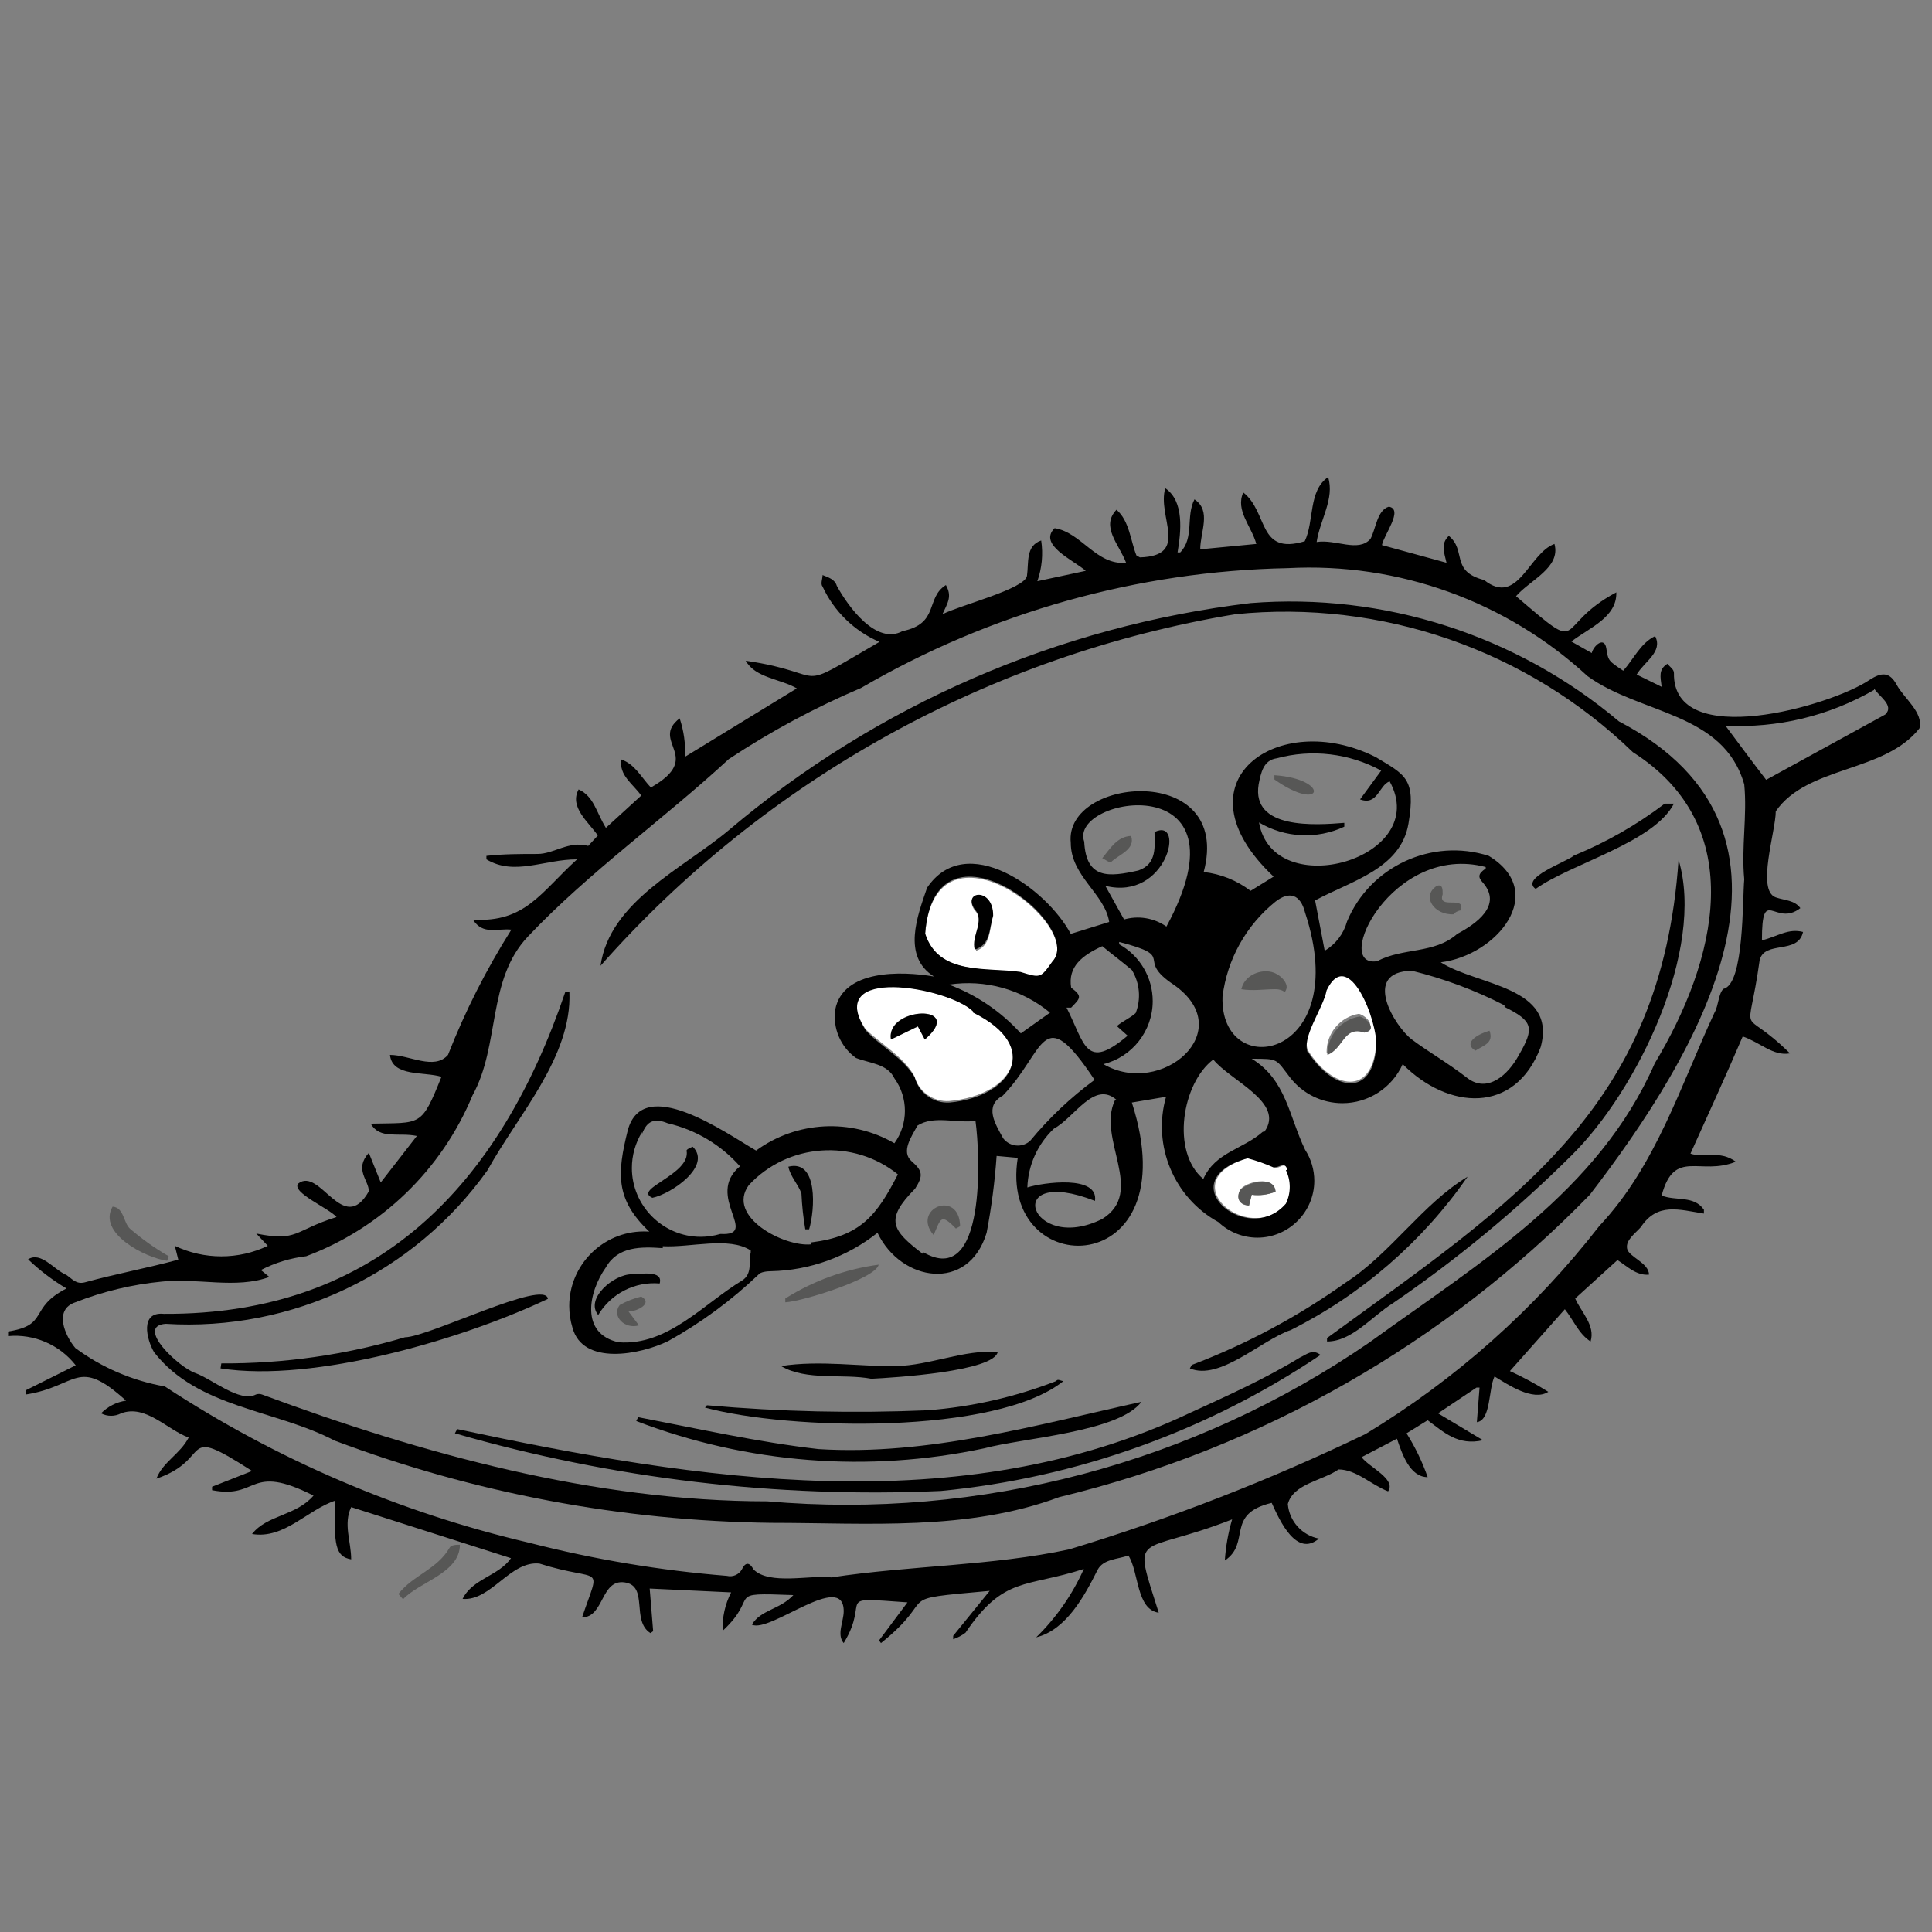 <?xml version="1.0" encoding="UTF-8" standalone="no"?>
<!DOCTYPE svg PUBLIC "-//W3C//DTD SVG 1.1//EN" "http://www.w3.org/Graphics/SVG/1.1/DTD/svg11.dtd">
<svg width="100%" height="100%" viewBox="0 0 70 70" version="1.1" xmlns="http://www.w3.org/2000/svg" xmlns:xlink="http://www.w3.org/1999/xlink" xml:space="preserve" xmlns:serif="http://www.serif.com/" style="fill-rule:evenodd;clip-rule:evenodd;stroke-linejoin:round;stroke-miterlimit:2;">
    <rect x="0" y="0" width="70" height="70" fill="#808080" stroke="none"/>
    <g transform="matrix(1.392,0,0,1.392,-13.961,-12.949)">
        <path d="M33.83,37.31C33.939,37.715 34.322,37.989 34.74,37.96C36.4,37.81 37.16,36.51 35.35,35.62C34.7,34.98 31.45,34.41 32.56,36.09C33,36.51 33.54,36.8 33.83,37.31ZM34.1,36.31L33.92,36L33.22,36.34C33.08,35.5 35.19,35.42 34.1,36.36L34.1,36.31Z" style="fill:white;fill-rule:nonzero;"/>
    </g>
    <g transform="matrix(1.392,0,0,1.392,-13.961,-12.949)">
        <path d="M37.42,34.35C38.3,33.42 34.36,30.35 34.11,33.62C34.46,34.7 35.71,34.47 36.59,34.62C37.11,34.76 37.11,34.77 37.42,34.35ZM35.4,33C35.07,32.52 35.86,32.42 35.88,33.16C35.77,33.49 35.83,33.91 35.44,34.05C35.3,33.66 35.68,33.27 35.4,33Z" style="fill:white;fill-rule:nonzero;"/>
    </g>
    <g transform="matrix(1.392,0,0,1.392,-13.961,-12.949)">
        <path d="M44.56,35C44.47,35.48 43.88,36.24 44.08,36.65C44.71,37.65 45.75,37.86 45.85,36.48C45.91,35.88 45.13,33.85 44.56,35ZM44.56,36.69C44.554,36.197 44.913,35.769 45.4,35.69C45.6,35.74 45.88,36.05 45.52,36.11C45,36 45,36.6 44.58,36.73L44.56,36.69Z" style="fill:white;fill-rule:nonzero;"/>
    </g>
    <g transform="matrix(1.392,0,0,1.392,-13.961,-12.949)">
        <path d="M42.54,39.44C40.47,40.02 42.54,41.78 43.54,40.62C43.673,40.345 43.673,40.025 43.54,39.75C43.47,39.51 43.33,39.75 43.22,39.68C43,39.582 42.773,39.502 42.54,39.44ZM43.23,40.32C43.034,40.4 42.82,40.427 42.61,40.4L42.54,40.68C42.31,40.68 42.2,40.51 42.3,40.29C42.4,40.07 43.2,39.87 43.23,40.32Z" style="fill:white;fill-rule:nonzero;"/>
    </g>
    <g transform="matrix(1.392,0,0,1.392,-13.961,-12.949)">
        <path d="M32.91,52L32.96,52.07C34.54,50.8 33.15,50.95 35.79,50.71L34.84,51.88L34.84,51.97C34.955,51.93 35.063,51.873 35.16,51.8C36.16,50.32 36.73,50.63 38.24,50.14C37.943,50.806 37.522,51.41 37,51.92C37.78,51.73 38.26,50.84 38.6,50.16C38.75,49.88 39.12,49.89 39.4,49.79C39.68,50.23 39.6,51.19 40.19,51.28C39.49,49.07 39.6,49.83 42.1,48.85C41.998,49.199 41.934,49.557 41.91,49.92C42.6,49.46 41.91,48.71 43.13,48.42C43.35,48.91 43.78,49.84 44.36,49.35C43.92,49.266 43.587,48.897 43.55,48.45C43.69,47.92 44.46,47.84 44.87,47.55C45.33,47.55 45.72,47.95 46.16,48.12C46.38,47.8 45.66,47.49 45.47,47.23L46.39,46.75C46.52,47.13 46.72,47.75 47.19,47.75C47.05,47.351 46.865,46.968 46.64,46.61L47.19,46.27C47.61,46.58 47.98,46.94 48.63,46.79L47.46,46.09L48.46,45.42L48.54,45.42L48.47,46.32C48.84,46.27 48.77,45.46 48.93,45.13C49.26,45.33 49.93,45.79 50.33,45.53C50.009,45.328 49.675,45.147 49.33,44.99L50.76,43.38C50.99,43.67 51.12,44.02 51.43,44.22C51.56,43.8 51.18,43.45 51.03,43.1L52.13,42.1C52.38,42.26 52.62,42.51 52.95,42.48C52.95,42.17 52.42,42.02 52.38,41.8C52.34,41.58 52.59,41.41 52.74,41.24C53.17,40.59 53.74,40.79 54.38,40.89L54.38,40.79C54.12,40.41 53.65,40.57 53.28,40.42C53.61,39.18 54.28,39.92 55.21,39.54C54.79,39.23 54.38,39.45 54.03,39.33C54.48,38.33 54.94,37.33 55.39,36.28C55.84,36.43 56.18,36.8 56.62,36.72C55.28,35.4 55.52,36.52 55.83,34.3C55.95,33.77 56.83,34.16 56.96,33.56C56.58,33.46 56.31,33.67 55.89,33.78C55.89,32.32 56.23,33.45 56.89,32.94C56.74,32.73 56.48,32.74 56.25,32.66C55.74,32.48 56.25,30.94 56.25,30.42C57.07,29.23 59.08,29.42 59.99,28.26C60.1,27.85 59.59,27.48 59.4,27.13C59.21,26.78 59,26.8 58.69,27C57.69,27.68 53.56,28.86 53.6,26.82C53.6,26.72 53.49,26.66 53.43,26.58C53.19,26.73 53.25,26.92 53.28,27.18L52.63,26.86C52.83,26.52 53.32,26.27 53.11,25.86C52.73,26.04 52.55,26.46 52.28,26.76C51.89,26.5 51.89,26.5 51.84,26.18C51.79,25.86 51.51,26.1 51.46,26.3L50.93,26C51.4,25.64 52.12,25.37 52.1,24.72C50.41,25.62 51.36,26.42 49.49,24.82C49.85,24.4 50.66,24.08 50.49,23.46C49.82,23.7 49.54,25.1 48.66,24.4C47.77,24.17 48.21,23.63 47.74,23.25C47.52,23.46 47.62,23.68 47.68,23.95L46,23.49C46.05,23.22 46.57,22.56 46.18,22.49C45.87,22.58 45.84,23.08 45.7,23.33C45.38,23.69 44.8,23.33 44.3,23.41C44.39,22.82 44.77,22.29 44.6,21.72C44.08,22.07 44.24,22.87 43.99,23.39C42.76,23.76 43.05,22.64 42.39,22.12C42.18,22.59 42.6,22.99 42.73,23.46L41.27,23.6C41.27,23.14 41.57,22.6 41.12,22.3C40.89,22.74 41.12,23.3 40.75,23.68L40.68,23.68C40.77,23.14 40.86,22.35 40.36,22.01C40.14,22.75 41.01,23.77 39.7,23.81L39.61,23.76C39.46,23.4 39.43,22.86 39.09,22.57C38.67,23.01 39.16,23.47 39.34,23.95C38.56,24.02 38.18,23.16 37.48,23.05C37.04,23.48 37.97,23.88 38.29,24.16L37.03,24.43C37.15,24.09 37.184,23.726 37.13,23.37C36.72,23.51 36.81,23.95 36.76,24.29C36.71,24.63 35.03,25.05 34.56,25.29C34.71,24.97 34.81,24.82 34.65,24.53C34.11,24.87 34.49,25.53 33.52,25.73C32.84,26.1 32.11,25.1 31.81,24.55C31.76,24.38 31.59,24.33 31.44,24.27C31.44,24.37 31.38,24.5 31.44,24.57C31.739,25.216 32.266,25.729 32.92,26.01C30.56,27.38 31.74,26.84 29.44,26.5C29.69,26.95 30.34,26.97 30.77,27.22L27.86,29C27.875,28.661 27.828,28.322 27.72,28C26.93,28.61 28.38,29 26.97,29.8C26.7,29.51 26.56,29.2 26.2,29.07C26.14,29.49 26.5,29.7 26.72,30.01L25.8,30.85C25.55,30.45 25.49,30.03 25.09,29.85C24.84,30.31 25.35,30.7 25.59,31.05L25.34,31.32C24.83,31.18 24.45,31.53 24.02,31.53C23.59,31.53 23.13,31.53 22.69,31.58L22.69,31.67C23.42,32.11 24.19,31.67 25.05,31.67C24.11,32.52 23.71,33.32 22.34,33.24C22.6,33.65 22.98,33.46 23.34,33.5C22.688,34.532 22.135,35.623 21.69,36.76C21.33,37.17 20.69,36.76 20.18,36.76C20.24,37.34 21.08,37.19 21.52,37.33C20.99,38.65 21,38.52 19.68,38.55C19.92,38.97 20.4,38.77 20.88,38.87L19.94,40.08L19.63,39.31C19.24,39.74 19.63,40.02 19.63,40.31C18.96,41.49 18.36,39.66 17.79,40.11C17.61,40.34 18.59,40.75 18.79,40.98C17.67,41.33 17.79,41.63 16.7,41.41L17,41.73C16.235,42.095 15.345,42.095 14.58,41.73L14.67,42.09C13.86,42.31 13.04,42.46 12.24,42.68C12.01,42.74 11.91,42.59 11.76,42.49C11.43,42.35 11.1,41.87 10.76,42.08C11.063,42.371 11.399,42.626 11.76,42.84C10.76,43.35 11.32,43.79 10.24,43.96L10.24,44.08C10.917,44.017 11.581,44.304 12,44.84L10.7,45.49L10.7,45.6C12.06,45.39 12.03,44.6 13.31,45.76C13.063,45.795 12.834,45.911 12.66,46.09C12.823,46.175 13.017,46.175 13.18,46.09C13.82,45.85 14.37,46.51 14.94,46.72C14.72,47.15 14.27,47.35 14.1,47.79C15.61,47.28 14.65,46.34 16.59,47.59L15.55,48L15.55,48.09C16.78,48.33 16.48,47.37 18.19,48.23C17.74,48.76 16.98,48.73 16.59,49.23C17.43,49.37 18.03,48.6 18.76,48.36C18.71,49.51 18.76,49.82 19.17,49.89C19.17,49.43 18.96,48.97 19.17,48.53L23.33,49.86C23,50.33 22.33,50.39 22.07,50.92C22.81,50.98 23.31,49.92 24.07,50C25.71,50.52 25.67,49.95 25.18,51.4C25.76,51.4 25.66,50.4 26.29,50.49C26.92,50.58 26.45,51.49 26.96,51.81L27.03,51.76L26.94,50.65L29.06,50.75C28.901,51.059 28.825,51.403 28.84,51.75C29.84,50.82 28.84,50.75 30.68,50.82C30.33,51.2 29.83,51.2 29.6,51.59C30.07,51.82 31.99,50.17 31.99,51.24C31.99,51.51 31.8,51.85 31.99,52.07C32.71,50.89 31.67,50.87 33.65,51.01L32.91,52ZM58.81,27.22C58.92,27.42 59.35,27.66 59.1,27.9L56,29.6C55.66,29.16 55.32,28.7 54.94,28.19C56.293,28.261 57.637,27.938 58.81,27.26L58.81,27.22ZM29.64,50.15C29.55,49.98 29.44,49.94 29.34,50.15C29.264,50.288 29.103,50.358 28.95,50.32C27.215,50.18 25.496,49.892 23.81,49.46C20.433,48.67 17.22,47.293 14.32,45.39C13.476,45.242 12.678,44.9 11.99,44.39C11.72,44.07 11.42,43.39 11.99,43.2C12.715,42.916 13.475,42.734 14.25,42.66C15.16,42.56 16.18,42.86 17.04,42.54L16.82,42.36C17.189,42.17 17.588,42.048 18,42C19.961,41.264 21.53,39.745 22.33,37.81C23.05,36.51 22.7,34.81 23.77,33.68C25.36,32 27.3,30.63 29,29.06C30.088,28.34 31.239,27.721 32.44,27.21C35.817,25.24 39.642,24.166 43.55,24.09C46.421,23.937 49.236,24.951 51.35,26.9C52.72,27.9 54.89,27.83 55.43,29.72C55.51,30.54 55.35,31.36 55.43,32.19C55.38,32.73 55.43,34.92 54.89,35.04C54.76,35.15 54.76,35.48 54.66,35.65C53.77,37.56 53.13,39.65 51.66,41.21C49.979,43.375 47.915,45.212 45.57,46.63C43.081,47.827 40.503,48.83 37.86,49.63C35.86,50.06 33.71,50.05 31.67,50.36C31.13,50.29 30.05,50.57 29.64,50.15Z" style="fill-rule:nonzero;"/>
    </g>
    <g transform="matrix(1.392,0,0,1.392,-13.961,-12.949)">
        <path d="M14.42,42C14.065,41.795 13.73,41.557 13.42,41.29C13.24,41.14 13.26,40.73 12.96,40.71C12.56,41.4 13.81,42.04 14.38,42.12L14.42,42Z" style="fill:rgb(87,87,86);fill-rule:nonzero;"/>
    </g>
    <g transform="matrix(1.392,0,0,1.392,-13.961,-12.949)">
        <path d="M22,49.51C21.91,49.51 21.77,49.51 21.73,49.59C21.41,50.15 20.78,50.3 20.4,50.79L20.52,50.93C20.93,50.48 22,50.25 22,49.51Z" style="fill:rgb(87,87,86);fill-rule:nonzero;"/>
    </g>
    <g transform="matrix(1.392,0,0,1.392,-13.961,-12.949)">
        <path d="M32.31,36.84C32.67,36.98 33.13,36.99 33.31,37.37C33.674,37.873 33.674,38.557 33.31,39.06C32.18,38.406 30.764,38.48 29.71,39.25C28.93,38.8 26.77,37.25 26.37,38.72C26.09,39.84 26.04,40.52 26.93,41.36C26.882,41.356 26.834,41.355 26.786,41.355C25.722,41.355 24.846,42.23 24.846,43.295C24.846,43.486 24.874,43.677 24.93,43.86C25.2,44.86 26.7,44.56 27.42,44.21C28.274,43.735 29.063,43.154 29.77,42.48C29.82,42.41 29.99,42.39 30.1,42.39C31.108,42.368 32.081,42.017 32.87,41.39C33.48,42.67 35.24,42.95 35.71,41.39C35.836,40.729 35.923,40.061 35.97,39.39L36.52,39.44C36,42.71 41,42.68 39.49,38L40.38,37.85C40.018,39.116 40.585,40.477 41.74,41.11C42.015,41.371 42.38,41.517 42.759,41.517C43.571,41.517 44.239,40.849 44.239,40.037C44.239,39.751 44.156,39.47 44,39.23C43.58,38.36 43.51,37.41 42.61,36.86C43.32,36.86 43.23,36.86 43.61,37.35C43.936,37.771 44.438,38.017 44.97,38.017C45.647,38.017 46.263,37.618 46.54,37C47.72,38.19 49.46,38.32 50.13,36.56C50.57,34.97 48.48,34.96 47.53,34.35C48.99,34.17 50.34,32.53 48.78,31.58C47.3,31.105 45.684,31.854 45.09,33.29C45.002,33.609 44.794,33.881 44.51,34.05L44.26,32.74C45.2,32.23 46.49,31.92 46.69,30.74C46.89,29.56 46.6,29.47 45.84,29.01C43.31,27.73 40.56,29.65 43.18,32.12L42.58,32.49C42.226,32.219 41.804,32.049 41.36,32C42.12,29.14 37.72,29.51 37.9,31.24C37.9,32.11 38.79,32.57 38.9,33.3L37.9,33.61C37.27,32.43 35.17,30.91 34.16,32.41C33.91,33.14 33.5,34.19 34.34,34.72C33.48,34.57 31.97,34.54 31.77,35.58C31.701,36.067 31.91,36.554 32.31,36.84ZM42.8,30.71C43.475,31.113 44.308,31.154 45.02,30.82L45.02,30.72C44.27,30.78 42.6,30.9 42.79,29.72C42.85,29.42 42.91,29.09 43.26,29.04C44.174,28.793 45.149,28.908 45.98,29.36L45.43,30.11C45.89,30.28 45.92,29.74 46.2,29.64C47.31,31.65 43.17,32.83 42.8,30.71ZM36.13,37.82C37.25,36.67 37.13,35.32 38.52,37.41C37.896,37.868 37.332,38.403 36.84,39C36.752,39.077 36.639,39.12 36.522,39.12C36.372,39.12 36.231,39.05 36.14,38.93C35.93,38.55 35.64,38.09 36.13,37.82ZM26.74,38.82C26.87,38.47 27.07,38.4 27.41,38.54C28.138,38.709 28.795,39.101 29.29,39.66C28.36,40.43 29.83,41.48 28.78,41.42C28.613,41.47 28.44,41.495 28.266,41.495C27.284,41.495 26.476,40.687 26.476,39.705C26.476,39.375 26.568,39.051 26.74,38.77L26.74,38.82ZM29.57,41.9C29.51,42.15 29.62,42.45 29.35,42.63C28.35,43.23 27.41,44.34 26.13,44.24C25.13,44.02 25.34,42.94 25.8,42.29C26.11,41.74 26.72,41.75 27.28,41.79L27.28,41.74C28,41.78 29,41.48 29.57,41.85L29.57,41.9ZM31.15,41.69C30.45,41.77 28.92,40.97 29.52,40.15C30.533,39.057 32.241,38.934 33.4,39.87C32.85,40.94 32.43,41.48 31.15,41.64L31.15,41.69ZM34.05,41.94C33.24,41.32 33.05,41.05 33.85,40.24C34.06,39.91 34.05,39.78 33.76,39.53C33.47,39.28 33.76,38.88 33.91,38.6C34.33,38.33 34.91,38.54 35.42,38.48C35.54,39.32 35.71,42.87 34.05,41.89L34.05,41.94ZM39.05,37.94C38.57,38.94 39.86,40.32 38.72,41.03C36.83,41.97 36.07,39.6 38.53,40.56C38.63,39.88 37.18,40.08 36.77,40.21C36.79,39.629 37.038,39.079 37.46,38.68C38,38.39 38.51,37.42 39.09,37.93L39.05,37.94ZM43.5,39.76C43.633,40.035 43.633,40.355 43.5,40.63C42.5,41.79 40.44,40.03 42.5,39.45C42.733,39.512 42.96,39.592 43.18,39.69C43.33,39.7 43.47,39.51 43.54,39.75L43.5,39.76ZM42.9,38.76C42.38,39.22 41.66,39.29 41.35,39.99C40.5,39.28 40.8,37.49 41.61,36.88C42.05,37.43 43.49,38 42.94,38.76L42.9,38.76ZM38.75,37C39.501,36.814 40.033,36.134 40.033,35.36C40.033,34.745 39.698,34.177 39.16,33.88L39.16,33.82C40.71,34.22 39.53,34.24 40.59,34.94C42.29,36.14 40.25,37.88 38.75,37ZM44.08,36.73C43.88,36.32 44.47,35.56 44.56,35.08C45.13,33.89 45.91,35.92 45.85,36.56C45.75,37.9 44.71,37.68 44.08,36.69L44.08,36.73ZM49.19,35.51C49.93,35.88 49.98,36.05 49.56,36.77C49.29,37.27 48.75,37.77 48.22,37.36C47.69,36.95 47.22,36.69 46.78,36.36C46.34,36.03 45.45,34.59 46.78,34.57C47.616,34.775 48.425,35.077 49.19,35.47L49.19,35.51ZM48.7,31.91C48.49,32.05 48.5,32.14 48.63,32.28C49.14,32.87 48.45,33.35 47.96,33.61C47.36,34.14 46.55,33.96 45.88,34.32C44.68,34.52 46.26,31.23 48.7,31.87L48.7,31.91ZM44,33.06C45.26,36.89 41.77,37.5 41.85,35.24C41.972,34.269 42.467,33.383 43.23,32.77C43.59,32.49 43.88,32.58 44,33.06ZM39.29,33.24L38.8,32.36C40.41,32.76 40.89,30.56 40.08,30.96C40.08,31.31 40.16,31.79 39.66,31.96C38.9,32.13 38.3,32.2 38.25,31.21C37.83,30.04 42.67,29.21 40.39,33.42C40.064,33.192 39.651,33.125 39.27,33.24L39.29,33.24ZM36.59,34.6C35.71,34.47 34.46,34.7 34.11,33.6C34.36,30.31 38.3,33.4 37.42,34.33C37.11,34.77 37.11,34.76 36.59,34.6ZM38.72,33.93C38.96,34.13 39.23,34.33 39.49,34.55C39.696,34.887 39.733,35.302 39.59,35.67C39.45,35.8 39.25,35.88 39.1,36.01L39.38,36.26C38.28,37.19 38.27,36.47 37.79,35.53L37.91,35.53C38.14,35.29 38.22,35.24 37.91,35.01C37.82,34.46 38.2,34.17 38.72,33.93ZM37.36,35.66L36.6,36.2C36.087,35.634 35.446,35.198 34.73,34.93C35.67,34.788 36.628,35.054 37.36,35.66ZM35.36,35.66C37.17,36.55 36.36,37.85 34.75,38C34.332,38.029 33.949,37.755 33.84,37.35C33.55,36.84 32.96,36.55 32.57,36.13C31.45,34.41 34.7,35 35.35,35.62L35.36,35.66Z" style="fill-rule:nonzero;"/>
    </g>
    <g transform="matrix(1.392,0,0,1.392,-13.961,-12.949)">
        <path d="M51.41,40.4C54.21,36.76 57.72,30.98 52.17,28.08C49.504,25.833 46.056,24.725 42.58,25C37.573,25.598 32.85,27.653 29,30.91C27.81,31.91 25.9,32.76 25.66,34.44C29.953,29.586 35.788,26.354 42.18,25.29C45.988,24.904 49.779,26.219 52.53,28.88C55.59,30.83 54.7,34.32 53.1,36.98C51.64,40.32 48.51,42.19 45.68,44.24C41.093,47.397 35.547,48.861 30,48.38C25.51,48.38 21,47.14 16.85,45.6C16.798,45.581 16.742,45.581 16.69,45.6C16.27,45.82 15.54,45.19 15.11,45.04C14.68,44.89 13.54,43.82 14.34,43.76C17.633,43.964 20.807,42.449 22.72,39.76C23.5,38.34 24.92,36.81 24.85,35.13L24.74,35.13C23.04,40.13 19.86,43.53 14.29,43.5C13.67,43.44 13.84,44.16 14.04,44.5C15.18,45.96 17.2,45.99 18.74,46.8C22.374,48.167 26.218,48.891 30.1,48.94C32.61,48.94 35.21,49.16 37.6,48.27C42.853,47.003 47.642,44.274 51.41,40.4Z" style="fill-rule:nonzero;"/>
    </g>
    <g transform="matrix(1.392,0,0,1.392,-13.961,-12.949)">
        <path d="M34.52,48.11C38.056,47.769 41.452,46.552 44.4,44.57C44.19,44.4 44.02,44.57 43.86,44.64C42.96,45.19 41.96,45.64 41.02,46.07C35.02,48.92 28.16,47.83 21.93,46.5L21.87,46.61C25.977,47.793 30.25,48.299 34.52,48.11Z" style="fill-rule:nonzero;"/>
    </g>
    <g transform="matrix(1.392,0,0,1.392,-13.961,-12.949)">
        <path d="M50.94,39.37C52.65,37.68 54.42,34.02 53.72,31.68C53.28,38.17 49.44,40.58 44.57,44.13L44.57,44.22C45.22,44.22 45.73,43.57 46.29,43.22C47.954,42.081 49.51,40.792 50.94,39.37Z" style="fill-rule:nonzero;"/>
    </g>
    <g transform="matrix(1.392,0,0,1.392,-13.961,-12.949)">
        <path d="M35.65,47C36.65,46.73 39.15,46.58 39.74,45.79C37.02,46.39 34.17,47.2 31.33,47.02C29.76,46.84 28.2,46.49 26.64,46.19L26.59,46.29C29.478,47.397 32.625,47.644 35.65,47Z" style="fill-rule:nonzero;"/>
    </g>
    <g transform="matrix(1.392,0,0,1.392,-13.961,-12.949)">
        <path d="M28.38,45.94C30.56,46.53 35.95,46.66 37.71,45.25C37.64,45.25 37.56,45.18 37.52,45.25C36.447,45.667 35.318,45.924 34.17,46.01C32.256,46.092 30.338,46.048 28.43,45.88L28.38,45.94Z" style="fill-rule:nonzero;"/>
    </g>
    <g transform="matrix(1.392,0,0,1.392,-13.961,-12.949)">
        <path d="M48.23,39.93C47.06,40.63 46.23,41.93 45.05,42.69C43.814,43.572 42.469,44.291 41.05,44.83L41,44.92C41.78,45.25 42.86,44.18 43.63,43.92C45.472,42.995 47.054,41.623 48.23,39.93Z" style="fill-rule:nonzero;"/>
    </g>
    <g transform="matrix(1.392,0,0,1.392,-13.961,-12.949)">
        <path d="M15.77,44.92C18.21,45.3 22.08,44.16 24.29,43.11C24.23,42.58 21.17,44.11 20.57,44.11C19.019,44.57 17.408,44.799 15.79,44.79L15.77,44.92Z" style="fill-rule:nonzero;"/>
    </g>
    <g transform="matrix(1.392,0,0,1.392,-13.961,-12.949)">
        <path d="M36,44.49C35.11,44.43 34.24,44.84 33.36,44.86C32.48,44.88 31.36,44.7 30.36,44.86C31.02,45.25 31.97,45.05 32.71,45.19C33.31,45.16 35.9,45 36,44.49Z" style="fill-rule:nonzero;"/>
    </g>
    <g transform="matrix(1.392,0,0,1.392,-13.961,-12.949)">
        <path d="M53.6,30.22L53.36,30.22C52.635,30.771 51.842,31.224 51,31.57C50.8,31.74 49.59,32.15 50,32.44C50.94,31.77 53.07,31.24 53.6,30.22Z" style="fill-rule:nonzero;"/>
    </g>
    <g transform="matrix(1.392,0,0,1.392,-13.961,-12.949)">
        <path d="M32.9,42.22C32.036,42.336 31.208,42.636 30.47,43.1L30.47,43.2C30.91,43.18 32.83,42.58 32.9,42.22Z" style="fill:rgb(87,87,86);fill-rule:nonzero;"/>
    </g>
    <g transform="matrix(1.392,0,0,1.392,-13.961,-12.949)">
        <path d="M43.2,29.48L43.2,29.59C44.47,30.49 44.67,29.58 43.2,29.48Z" style="fill:rgb(87,87,86);fill-rule:nonzero;"/>
    </g>
    <g transform="matrix(1.392,0,0,1.392,-13.961,-12.949)">
        <path d="M33.22,36.36L33.92,36.02L34.1,36.36C35.19,35.42 33.08,35.5 33.22,36.36Z" style="fill-rule:nonzero;"/>
    </g>
    <g transform="matrix(1.392,0,0,1.392,-13.961,-12.949)">
        <path d="M42.34,35.05C42.63,35.1 42.95,35.05 43.22,35.05C43.49,35.05 43.45,35.2 43.51,35.05C43.57,34.9 43.35,34.63 43.07,34.59C42.79,34.55 42.42,34.7 42.34,35.05Z" style="fill:rgb(87,87,86);fill-rule:nonzero;"/>
    </g>
    <g transform="matrix(1.392,0,0,1.392,-13.961,-12.949)">
        <path d="M30.55,39.67C30.6,39.93 30.81,40.13 30.89,40.37C30.904,40.682 30.937,40.992 30.99,41.3L31.09,41.3C31.24,40.8 31.33,39.47 30.55,39.67Z" style="fill-rule:nonzero;"/>
    </g>
    <g transform="matrix(1.392,0,0,1.392,-13.961,-12.949)">
        <path d="M48.43,36.65C48.67,36.5 48.91,36.45 48.8,36.13C48.58,36.19 48.07,36.42 48.43,36.65Z" style="fill:rgb(87,87,86);fill-rule:nonzero;"/>
    </g>
    <g transform="matrix(1.392,0,0,1.392,-13.961,-12.949)">
        <path d="M25.6,43.53C25.931,42.973 26.555,42.654 27.2,42.71C27.3,42.35 26.69,42.47 26.47,42.47C26,42.47 25.25,43.11 25.6,43.53Z" style="fill-rule:nonzero;"/>
    </g>
    <g transform="matrix(1.392,0,0,1.392,-13.961,-12.949)">
        <path d="M26.66,43.8L26.39,43.44C26.6,43.44 27.04,43.23 26.72,43.05C26.524,43.098 26.336,43.172 26.16,43.27C25.94,43.56 26.29,43.91 26.66,43.8Z" style="fill:rgb(87,87,86);fill-rule:nonzero;"/>
    </g>
    <g transform="matrix(1.392,0,0,1.392,-13.961,-12.949)">
        <path d="M35.88,33.13C35.88,32.39 35.07,32.49 35.4,32.97C35.68,33.27 35.3,33.66 35.4,34.02C35.83,33.88 35.77,33.46 35.88,33.13Z" style="fill-rule:nonzero;"/>
    </g>
    <g transform="matrix(1.392,0,0,1.392,-13.961,-12.949)">
        <path d="M34.33,41.45C34.52,41.02 34.51,40.87 34.91,41.28L35.02,41.22C35,40.24 33.74,40.76 34.33,41.45Z" style="fill:rgb(87,87,86);fill-rule:nonzero;"/>
    </g>
    <g transform="matrix(1.392,0,0,1.392,-13.961,-12.949)">
        <path d="M28.06,39.15C28.06,39.15 27.9,39.21 27.9,39.25C28.02,39.87 26.49,40.25 27.01,40.48C27.5,40.38 28.57,39.65 28.06,39.15Z" style="fill-rule:nonzero;"/>
    </g>
    <g transform="matrix(1.392,0,0,1.392,-13.961,-12.949)">
        <path d="M38.72,31.64C38.82,31.69 38.92,31.77 38.95,31.74C39.16,31.54 39.59,31.41 39.47,31.06C39.11,31.08 38.94,31.37 38.72,31.64Z" style="fill:rgb(87,87,86);fill-rule:nonzero;"/>
    </g>
    <g transform="matrix(1.392,0,0,1.392,-13.961,-12.949)">
        <path d="M48.05,33C48.19,32.59 47.44,33 47.58,32.58C47.58,32.45 47.58,32.31 47.43,32.36C47.02,32.62 47.35,33.13 47.87,33.1C47.89,33.05 48,33 48.05,33Z" style="fill:rgb(87,87,86);fill-rule:nonzero;"/>
    </g>
    <g transform="matrix(1.392,0,0,1.392,-13.961,-12.949)">
        <path d="M45.54,36.18C45.9,36.12 45.62,35.81 45.42,35.76C44.933,35.839 44.574,36.267 44.58,36.76C45,36.6 45,36 45.54,36.18Z" style="fill:rgb(87,87,86);fill-rule:nonzero;"/>
    </g>
    <g transform="matrix(1.392,0,0,1.392,-13.961,-12.949)">
        <path d="M42.3,40.29C42.2,40.51 42.3,40.66 42.54,40.68L42.61,40.4C42.82,40.427 43.034,40.4 43.23,40.32C43.2,39.87 42.47,40.09 42.3,40.29Z" style="fill:rgb(87,87,86);fill-rule:nonzero;"/>
    </g>
</svg>
